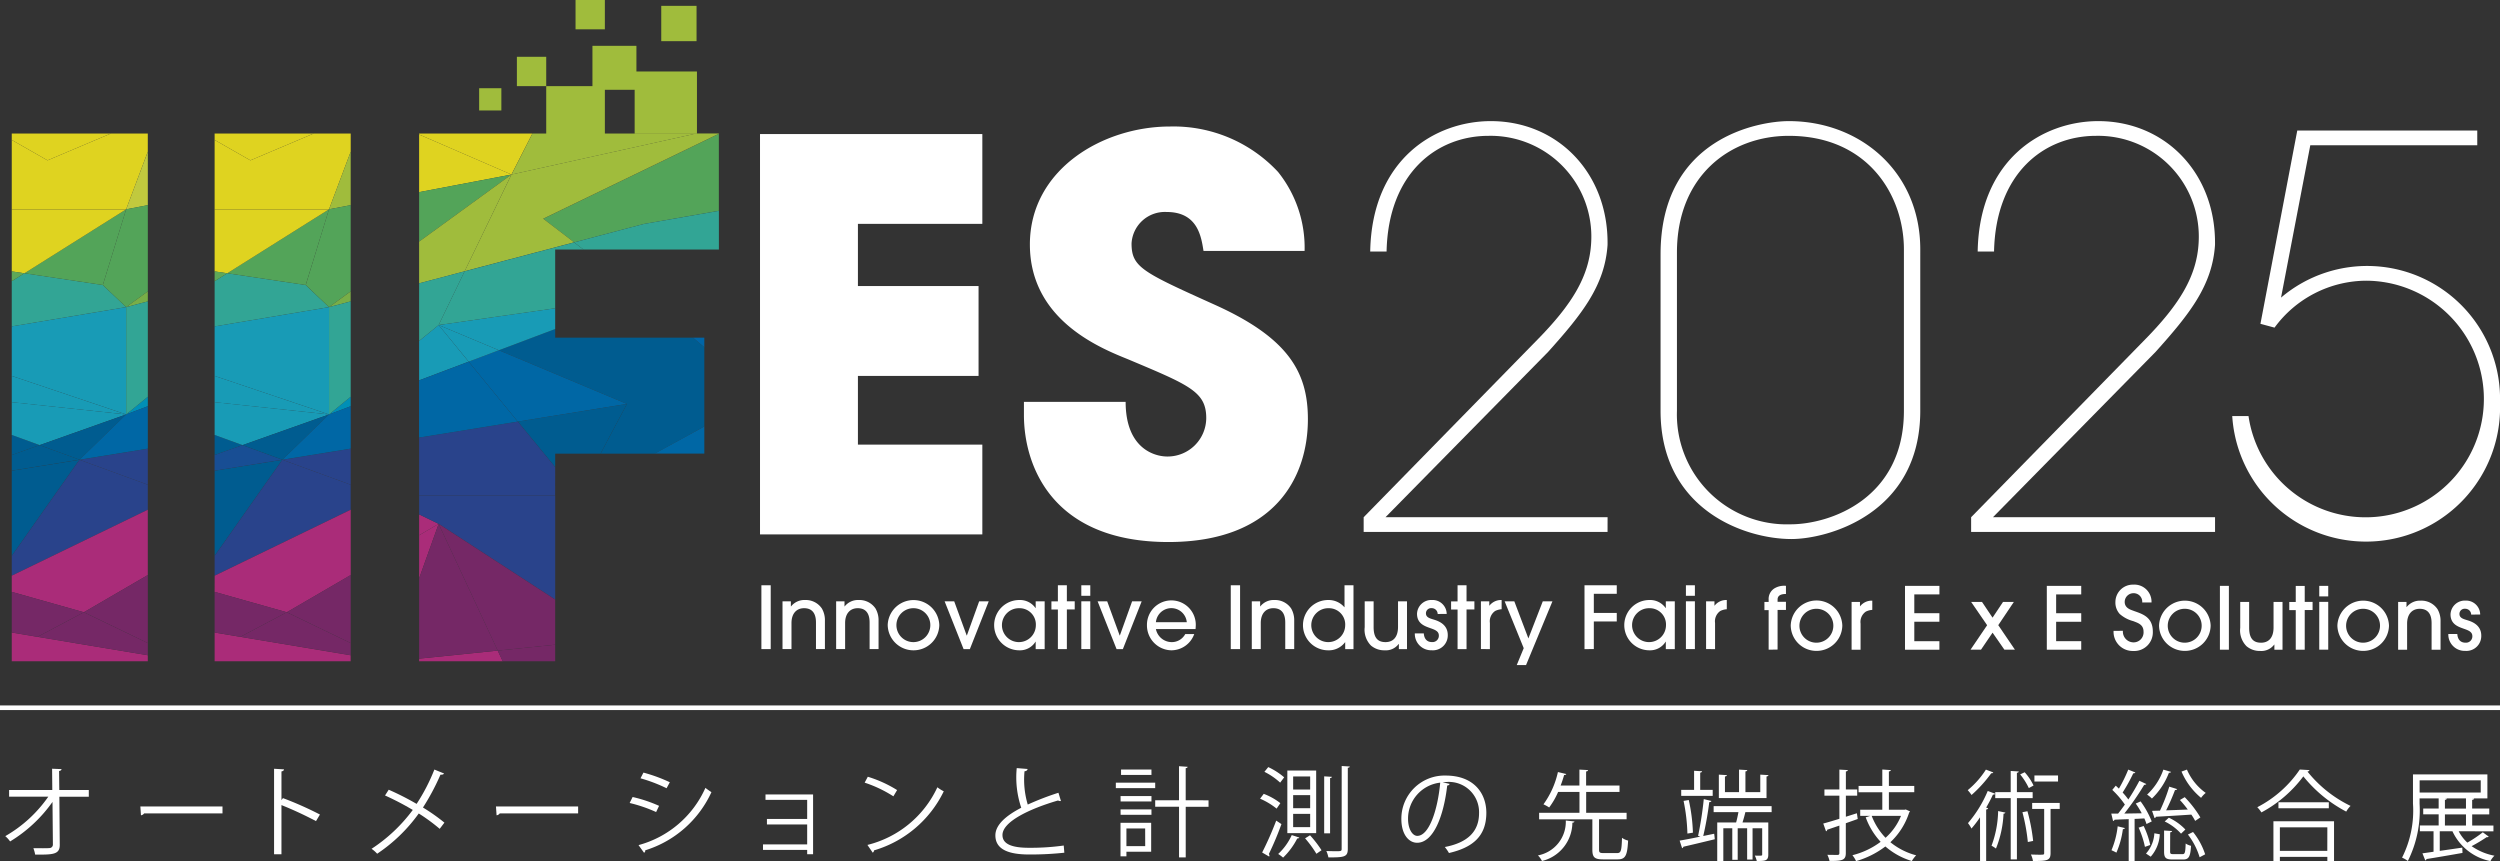 <svg id="グループ_2214" data-name="グループ 2214" xmlns="http://www.w3.org/2000/svg" xmlns:xlink="http://www.w3.org/1999/xlink" width="215" height="74.055" viewBox="0 0 215 74.055">
  <rect x="0" y="0" width="215" height="74.055" fill="#333333" stroke="none"/>
  <defs>
    <clipPath id="clip-path">
      <rect id="長方形_2485" data-name="長方形 2485" width="215" height="74.055" fill="none"/>
    </clipPath>
  </defs>
  <g id="グループ_2214-2" data-name="グループ 2214" transform="translate(0 0)" clip-path="url(#clip-path)">
    <path id="パス_2175" data-name="パス 2175" d="M210.9,11.1V12.37H196.54l-2.516,13.1a11.432,11.432,0,0,1,18.831,9.058,11.529,11.529,0,0,1-23.028,1.127h1.4a10.174,10.174,0,1,0,10.117-11.64,9.837,9.837,0,0,0-7.879,4.036l-1.212-.328L195.421,11.1Z" transform="translate(2.145 0.125)" fill="#fff"/>
    <path id="パス_2176" data-name="パス 2176" d="M136.939,45.632H115.965V44.365l14.922-15.249c3-3.05,4.5-5.489,4.645-8.4a8.666,8.666,0,0,0-8.821-9.15c-4.5,0-8.634,3.238-8.775,9.948h-1.408c.142-7.977,5.631-11.214,10.37-11.214,5.771,0,10.135,4.5,10.041,10.651-.235,3.472-2.158,5.912-5.114,9.2L117.842,44.365h19.1Z" transform="translate(1.31 0.116)" fill="#fff"/>
    <path id="パス_2177" data-name="パス 2177" d="M141.214,21.749c0-10.041,8.493-11.449,11.027-11.449,6.147,0,11.307,4.364,11.307,11.026V35.215c0,8.915-8.024,11.026-11.074,11.026-4.035,0-11.261-2.533-11.261-11.026Zm1.408,13.466a9.454,9.454,0,0,0,9.76,9.76c3.425,0,9.759-2.206,9.759-9.76V21.326c0-4.6-3.049-9.759-9.9-9.759-5.021,0-9.619,3.425-9.619,10.041Z" transform="translate(1.595 0.116)" fill="#fff"/>
    <path id="パス_2178" data-name="パス 2178" d="M188.6,45.632H167.623V44.365l14.922-15.249c3-3.05,4.5-5.489,4.645-8.4a8.666,8.666,0,0,0-8.821-9.15c-4.5,0-8.634,3.238-8.775,9.948h-1.408c.142-7.977,5.631-11.214,10.37-11.214,5.771,0,10.135,4.5,10.041,10.651-.235,3.472-2.158,5.912-5.114,9.2L169.5,44.365h19.1Z" transform="translate(1.894 0.116)" fill="#fff"/>
    <path id="パス_2179" data-name="パス 2179" d="M64.631,11.4h19.12v7.723h-10.7v5.348H83.426V32.2H73.051v5.908h10.7V45.83H64.631Z" transform="translate(0.73 0.129)" fill="#fff"/>
    <path id="パス_2180" data-name="パス 2180" d="M102.518,21.459c-.188-1.161-.467-3.348-3.163-3.348a2.868,2.868,0,0,0-3.026,2.7c0,2.049.93,2.467,7.117,5.259,6.42,2.883,8.049,5.862,8.049,9.861,0,5.025-2.884,10.562-12,10.562-9.954,0-12.421-6.514-12.421-10.932V34.439h8.747c0,4,2.465,4.7,3.582,4.7a3.323,3.323,0,0,0,3.35-3.3c0-2.277-1.444-2.838-6.745-5.07-2.421-.977-8.422-3.4-8.422-9.863S93.864,10.759,99.63,10.759a12.276,12.276,0,0,1,9.3,3.909,10.409,10.409,0,0,1,2.281,6.791Z" transform="translate(0.984 0.121)" fill="#fff"/>
    <rect id="長方形_2475" data-name="長方形 2475" width="5.043" height="5.044" transform="translate(46.975 7.407)" fill="#a0bc3c"/>
    <rect id="長方形_2476" data-name="長方形 2476" width="2.522" height="2.522" transform="translate(44.453 4.885)" fill="#a0bc3c"/>
    <rect id="長方形_2477" data-name="長方形 2477" width="1.91" height="1.913" transform="translate(41.207 7.587)" fill="#a0bc3c"/>
    <rect id="長方形_2478" data-name="長方形 2478" width="2.521" height="2.522" transform="translate(49.497 0)" fill="#a0bc3c"/>
    <rect id="長方形_2479" data-name="長方形 2479" width="5.358" height="5.358" transform="translate(54.58 6.148)" fill="#a0bc3c"/>
    <rect id="長方形_2480" data-name="長方形 2480" width="3.782" height="3.781" transform="translate(50.95 3.941)" fill="#a0bc3c"/>
    <rect id="長方形_2481" data-name="長方形 2481" width="3.036" height="3.038" transform="translate(56.867 0.503)" fill="#a0bc3c"/>
    <path id="パス_2181" data-name="パス 2181" d="M53.435,34.422,51.168,38.7h4.655l4.27-2.339V29.554l-.973-.832H47.268v-.746l-4.844,1.831Z" transform="translate(0.479 0.316)" fill="#005c90"/>
    <path id="パス_2182" data-name="パス 2182" d="M18.251,36.989v1.725l2.4-.849Z" transform="translate(0.206 0.418)" fill="#005c90"/>
    <path id="パス_2183" data-name="パス 2183" d="M18.251,31.969v2.26l9.839,1.053Z" transform="translate(0.206 0.361)" fill="#189bb6"/>
    <path id="パス_2184" data-name="パス 2184" d="M44.034,35.869l3.215,3.921V38.627h3.9l2.267-4.277Z" transform="translate(0.498 0.388)" fill="#005c90"/>
    <path id="パス_2185" data-name="パス 2185" d="M28.09,35.256,18.251,34.2V37.02l2.4.876Z" transform="translate(0.206 0.386)" fill="#189bb6"/>
    <path id="パス_2186" data-name="パス 2186" d="M18.251,40.039v7.329L24.077,39.1Z" transform="translate(0.206 0.441)" fill="#005c90"/>
    <path id="パス_2187" data-name="パス 2187" d="M47.344,39.773l-3.215-3.921-8.489,1.375v4.978h11.7Z" transform="translate(0.403 0.405)" fill="#29438b"/>
    <path id="パス_2188" data-name="パス 2188" d="M29.889,41.256v-3.1l-5.878.953Z" transform="translate(0.271 0.431)" fill="#29438b"/>
    <path id="パス_2189" data-name="パス 2189" d="M18.251,47.368v1.7l11.7-5.674V41.246L24.077,39.1Z" transform="translate(0.206 0.441)" fill="#29438b"/>
    <path id="パス_2190" data-name="パス 2190" d="M48.852,20.716l5.98-1.581L61.3,18V11.378L46.2,18.683Z" transform="translate(0.522 0.128)" fill="#53a459"/>
    <path id="パス_2191" data-name="パス 2191" d="M39.511,23.2l9.417-2.488-2.657-2.033,15.106-7.307v-.023H59.441l-15.9,3.529Z" transform="translate(0.446 0.128)" fill="#a0bc3c"/>
    <path id="パス_2192" data-name="パス 2192" d="M45.383,11.354H35.641v.086l7.939,3.442Z" transform="translate(0.403 0.128)" fill="#dfd320"/>
    <path id="パス_2193" data-name="パス 2193" d="M59.4,11.354h-14.1l-1.8,3.528Z" transform="translate(0.491 0.128)" fill="#a0bc3c"/>
    <path id="パス_2194" data-name="パス 2194" d="M18.251,11.907V17.87H28.09l1.865-4.955v-1.56H26.772l-5.446,2.308Z" transform="translate(0.206 0.128)" fill="#dfd320"/>
    <path id="パス_2195" data-name="パス 2195" d="M59.906,28.714h-.973l.973.832Z" transform="translate(0.666 0.324)" fill="#0065a7"/>
    <path id="パス_2196" data-name="パス 2196" d="M59.943,38.6V36.266L55.673,38.6Z" transform="translate(0.629 0.41)" fill="#0067a5"/>
    <path id="パス_2197" data-name="パス 2197" d="M35.641,11.439v4.954l7.94-1.512Z" transform="translate(0.403 0.129)" fill="#dfd320"/>
    <path id="パス_2198" data-name="パス 2198" d="M29.844,17.5V12.9L27.98,17.852Z" transform="translate(0.316 0.145)" fill="#a0bc3c"/>
    <path id="パス_2199" data-name="パス 2199" d="M28.09,26.117l-9.839,1.658v4.261l9.839,3.313Z" transform="translate(0.206 0.295)" fill="#189bb6"/>
    <path id="パス_2200" data-name="パス 2200" d="M26.083,24.25l-6.745-1.012-1.087.684v3.885l9.839-1.658Z" transform="translate(0.206 0.262)" fill="#32a595"/>
    <path id="パス_2201" data-name="パス 2201" d="M20.647,37.854l-2.4.849v1.349l5.826-.944Z" transform="translate(0.206 0.427)" fill="#184e94"/>
    <path id="パス_2202" data-name="パス 2202" d="M48.823,20.642l.8.613H61.273V17.928L54.8,19.061Z" transform="translate(0.552 0.202)" fill="#32a595"/>
    <path id="パス_2203" data-name="パス 2203" d="M24.05,39.139l4.013-3.895-7.443,2.639Z" transform="translate(0.233 0.398)" fill="#005c90"/>
    <path id="パス_2204" data-name="パス 2204" d="M37.32,27.639l-1.679,1.37V32.4L39.9,30.791Z" transform="translate(0.403 0.312)" fill="#189bb6"/>
    <path id="パス_2205" data-name="パス 2205" d="M29.844,34.556v-.817L27.98,35.261Z" transform="translate(0.316 0.381)" fill="#008fb6"/>
    <path id="パス_2206" data-name="パス 2206" d="M35.641,43.745v1.792l1.679-.978Z" transform="translate(0.403 0.494)" fill="#aa2c79"/>
    <path id="パス_2207" data-name="パス 2207" d="M18.251,50.414l6.205,1.751,5.5-3.2V43.345l-11.7,5.674Z" transform="translate(0.206 0.49)" fill="#aa2c79"/>
    <path id="パス_2208" data-name="パス 2208" d="M26.071,24.311,28.077,17.8l-8.752,5.5Z" transform="translate(0.218 0.201)" fill="#53a459"/>
    <path id="パス_2209" data-name="パス 2209" d="M26,24.315,28,26.215l1.865-1.354V17.445L28,17.8Z" transform="translate(0.294 0.197)" fill="#53a459"/>
    <path id="パス_2210" data-name="パス 2210" d="M35.641,16.355v4.259l7.94-5.77Z" transform="translate(0.403 0.167)" fill="#53a459"/>
    <path id="パス_2211" data-name="パス 2211" d="M28.09,17.8H18.251v5.339l1.086.164Z" transform="translate(0.206 0.201)" fill="#dfd320"/>
    <path id="パス_2212" data-name="パス 2212" d="M18.251,23.076v.846l1.087-.683Z" transform="translate(0.206 0.261)" fill="#5ea858"/>
    <path id="パス_2213" data-name="パス 2213" d="M43.58,14.843l-7.94,5.77V24.2l3.914-1.034Z" transform="translate(0.403 0.167)" fill="#a0bc3c"/>
    <path id="パス_2214" data-name="パス 2214" d="M29.844,25.64v-.862L27.98,26.131Z" transform="translate(0.316 0.28)" fill="#78ae47"/>
    <path id="パス_2215" data-name="パス 2215" d="M42.453,29.786l-2.6.98,4.224,5.155,9.383-1.52Z" transform="translate(0.45 0.336)" fill="#0067a5"/>
    <path id="パス_2216" data-name="パス 2216" d="M37.3,27.639l2.585,3.151,2.6-.98Z" transform="translate(0.421 0.312)" fill="#189bb6"/>
    <path id="パス_2217" data-name="パス 2217" d="M24.011,39.147l5.878-.953V34.548l-1.865.7Z" transform="translate(0.271 0.39)" fill="#0067a5"/>
    <path id="パス_2218" data-name="パス 2218" d="M39.9,30.755l-4.264,1.612v4.918l8.488-1.375Z" transform="translate(0.403 0.347)" fill="#0067a5"/>
    <path id="パス_2219" data-name="パス 2219" d="M27.98,35.353l1.864-1.522v-8.2l-1.864.491Z" transform="translate(0.316 0.289)" fill="#32a595"/>
    <path id="パス_2220" data-name="パス 2220" d="M39.555,23.072l-3.914,1.034v4.955l1.679-1.369Z" transform="translate(0.403 0.26)" fill="#32a595"/>
    <path id="パス_2221" data-name="パス 2221" d="M42.482,29.827,47.325,28V26.213L37.3,27.656Z" transform="translate(0.421 0.296)" fill="#189bb6"/>
    <path id="パス_2222" data-name="パス 2222" d="M39.536,23.1,37.3,27.719l10.025-1.442V21.225h2.43l-.8-.613Z" transform="translate(0.421 0.233)" fill="#32a595"/>
    <path id="パス_2223" data-name="パス 2223" d="M18.251,11.907l3.075,1.755,5.446-2.308H18.251Z" transform="translate(0.206 0.128)" fill="#dfd320"/>
    <path id="パス_2224" data-name="パス 2224" d="M18.251,53.79v2.472h11.7v-.517L20.467,54.16Z" transform="translate(0.206 0.608)" fill="#aa2c79"/>
    <path id="パス_2225" data-name="パス 2225" d="M42.4,55.326l-6.76.693v.226h7.188Z" transform="translate(0.403 0.625)" fill="#aa2c79"/>
    <path id="パス_2226" data-name="パス 2226" d="M42.753,56.251h4.515V54.826l-4.944.507Z" transform="translate(0.478 0.619)" fill="#752866"/>
    <path id="パス_2227" data-name="パス 2227" d="M29.885,54.753V48.9l-5.5,3.2Z" transform="translate(0.276 0.552)" fill="#752866"/>
    <path id="パス_2228" data-name="パス 2228" d="M35.641,45.527v3.71l1.679-4.688Z" transform="translate(0.403 0.503)" fill="#aa2c79"/>
    <path id="パス_2229" data-name="パス 2229" d="M20.442,54.18l9.487,1.584V54.718l-5.5-2.652Z" transform="translate(0.231 0.588)" fill="#752866"/>
    <path id="パス_2230" data-name="パス 2230" d="M24.456,52.086l-6.205-1.751v3.494l2.217.37Z" transform="translate(0.206 0.568)" fill="#752866"/>
    <path id="パス_2231" data-name="パス 2231" d="M1,36.989v1.725l2.395-.849Z" transform="translate(0.011 0.418)" fill="#005c90"/>
    <path id="パス_2232" data-name="パス 2232" d="M1,31.969v2.26l9.839,1.053Z" transform="translate(0.011 0.361)" fill="#189bb6"/>
    <path id="パス_2233" data-name="パス 2233" d="M10.838,35.256,1,34.2V37.02l2.395.876Z" transform="translate(0.011 0.386)" fill="#189bb6"/>
    <path id="パス_2234" data-name="パス 2234" d="M1,40.039v7.329L6.825,39.1Z" transform="translate(0.011 0.441)" fill="#005c90"/>
    <path id="パス_2235" data-name="パス 2235" d="M12.637,41.256v-3.1l-5.878.953Z" transform="translate(0.076 0.431)" fill="#29438b"/>
    <path id="パス_2236" data-name="パス 2236" d="M1,47.368v1.7l11.7-5.674V41.246L6.825,39.1Z" transform="translate(0.011 0.441)" fill="#29438b"/>
    <path id="パス_2237" data-name="パス 2237" d="M1,11.907V17.87h9.839L12.7,12.915v-1.56H9.519L4.074,13.662Z" transform="translate(0.011 0.128)" fill="#dfd320"/>
    <path id="パス_2238" data-name="パス 2238" d="M12.592,17.5V12.9l-1.864,4.955Z" transform="translate(0.121 0.145)" fill="#c1c93e"/>
    <path id="パス_2239" data-name="パス 2239" d="M10.838,26.117,1,27.774v4.261l9.839,3.313Z" transform="translate(0.011 0.295)" fill="#189bb6"/>
    <path id="パス_2240" data-name="パス 2240" d="M8.831,24.25,2.087,23.238,1,23.921v3.885l9.839-1.658Z" transform="translate(0.011 0.262)" fill="#32a595"/>
    <path id="パス_2241" data-name="パス 2241" d="M3.393,37.854,1,38.7v1.349l5.826-.944Z" transform="translate(0.011 0.427)" fill="#005c90"/>
    <path id="パス_2242" data-name="パス 2242" d="M6.8,39.139l4.013-3.895L3.366,37.884Z" transform="translate(0.038 0.398)" fill="#005c90"/>
    <path id="パス_2243" data-name="パス 2243" d="M12.592,34.556v-.817l-1.864,1.522Z" transform="translate(0.121 0.381)" fill="#008fb6"/>
    <path id="パス_2244" data-name="パス 2244" d="M1,50.414l6.2,1.751,5.5-3.2V43.345L1,49.02Z" transform="translate(0.011 0.49)" fill="#aa2c79"/>
    <path id="パス_2245" data-name="パス 2245" d="M8.819,24.311,10.825,17.8,2.075,23.3Z" transform="translate(0.023 0.201)" fill="#53a459"/>
    <path id="パス_2246" data-name="パス 2246" d="M8.744,24.315l2.006,1.9,1.865-1.354V17.445L10.75,17.8Z" transform="translate(0.099 0.197)" fill="#53a459"/>
    <path id="パス_2247" data-name="パス 2247" d="M10.838,17.8H1v5.339l1.088.164Z" transform="translate(0.011 0.201)" fill="#dfd320"/>
    <path id="パス_2248" data-name="パス 2248" d="M1,23.076v.846l1.088-.683Z" transform="translate(0.011 0.261)" fill="#5ea858"/>
    <path id="パス_2249" data-name="パス 2249" d="M12.592,25.64v-.862l-1.864,1.353Z" transform="translate(0.121 0.28)" fill="#78ae47"/>
    <path id="パス_2250" data-name="パス 2250" d="M6.759,39.147l5.878-.953V34.548l-1.865.7Z" transform="translate(0.076 0.39)" fill="#0067a5"/>
    <path id="パス_2251" data-name="パス 2251" d="M10.728,35.353l1.864-1.522v-8.2l-1.864.491Z" transform="translate(0.121 0.289)" fill="#32a595"/>
    <path id="パス_2252" data-name="パス 2252" d="M1,11.907l3.075,1.755,5.445-2.308H1Z" transform="translate(0.011 0.128)" fill="#dfd320"/>
    <path id="パス_2253" data-name="パス 2253" d="M1,53.79v2.472H12.7v-.517L3.215,54.16Z" transform="translate(0.011 0.608)" fill="#aa2c79"/>
    <path id="パス_2254" data-name="パス 2254" d="M12.633,54.753V48.9l-5.5,3.2Z" transform="translate(0.081 0.552)" fill="#752866"/>
    <path id="パス_2255" data-name="パス 2255" d="M3.19,54.18l9.487,1.584V54.718l-5.5-2.652Z" transform="translate(0.036 0.588)" fill="#752866"/>
    <path id="パス_2256" data-name="パス 2256" d="M7.2,52.086,1,50.335v3.494l2.217.37Z" transform="translate(0.011 0.568)" fill="#752866"/>
    <path id="パス_2257" data-name="パス 2257" d="M47.344,51.088V42.134h-11.7v1.629l1.679.814Z" transform="translate(0.403 0.476)" fill="#29438b"/>
    <path id="パス_2258" data-name="パス 2258" d="M42.381,55.448l4.944-.507v-3.88L37.3,44.549Z" transform="translate(0.421 0.503)" fill="#752866"/>
    <path id="パス_2259" data-name="パス 2259" d="M37.32,44.55l-1.679,4.688v6.9l6.76-.693Z" transform="translate(0.403 0.503)" fill="#752866"/>
    <rect id="長方形_2482" data-name="長方形 2482" width="0.801" height="5.49" transform="translate(65.48 50.333)" fill="#fff"/>
    <path id="パス_2260" data-name="パス 2260" d="M69.422,55.246V53.013c0-.32,0-1.284-1.024-1.284-.645,0-1.082.453-1.082,1.277v2.24h-.772v-4.11h.719v.438h.015a1.46,1.46,0,0,1,1.2-.549,1.669,1.669,0,0,1,1.453.734,2,2,0,0,1,.26,1.054v2.433Z" transform="translate(0.752 0.576)" fill="#fff"/>
    <path id="パス_2261" data-name="パス 2261" d="M73.983,55.246V53.013c0-.32,0-1.284-1.023-1.284-.646,0-1.083.453-1.083,1.277v2.24h-.772v-4.11h.719v.438h.015a1.459,1.459,0,0,1,1.2-.549,1.672,1.672,0,0,1,1.455.734,2.008,2.008,0,0,1,.259,1.054v2.433Z" transform="translate(0.803 0.576)" fill="#fff"/>
    <path id="パス_2262" data-name="パス 2262" d="M77.709,55.351a2.211,2.211,0,0,1-2.219-2.189,2.22,2.22,0,0,1,4.437.014,2.212,2.212,0,0,1-2.218,2.175m0-3.621a1.458,1.458,0,1,0,1.446,1.446,1.448,1.448,0,0,0-1.446-1.446" transform="translate(0.853 0.576)" fill="#fff"/>
    <path id="パス_2263" data-name="パス 2263" d="M82.5,55.245H81.96l-1.631-4.11h.824l1.075,2.938h.015L83.3,51.135h.823Z" transform="translate(0.908 0.578)" fill="#fff"/>
    <path id="パス_2264" data-name="パス 2264" d="M88.113,55.247v-.638H88.1a1.573,1.573,0,0,1-1.395.742,2.163,2.163,0,1,1,0-4.326,1.63,1.63,0,0,1,1.395.691h.014v-.579h.772v4.111ZM86.7,51.73A1.458,1.458,0,1,0,88.128,53.2,1.4,1.4,0,0,0,86.7,51.73" transform="translate(0.955 0.576)" fill="#fff"/>
    <path id="パス_2265" data-name="パス 2265" d="M90.74,55.261h-.772V51.856h-.556v-.7h.556V49.77h.772v1.38h.676v.7H90.74Z" transform="translate(1.01 0.562)" fill="#fff"/>
    <path id="パス_2266" data-name="パス 2266" d="M92.726,50.676h-.772v-.905h.772Zm0,4.584h-.772V51.15h.772Z" transform="translate(1.039 0.562)" fill="#fff"/>
    <path id="パス_2267" data-name="パス 2267" d="M95.512,55.245H94.97l-1.631-4.11h.824l1.075,2.938h.015l1.054-2.938h.823Z" transform="translate(1.055 0.578)" fill="#fff"/>
    <path id="パス_2268" data-name="パス 2268" d="M98.306,53.526a1.394,1.394,0,0,0,1.351,1.12,1.313,1.313,0,0,0,1.171-.69h.773a2.1,2.1,0,0,1-1.974,1.395,2.144,2.144,0,0,1-2.091-2.166,2.1,2.1,0,1,1,4.2-.053c0,.133-.015.343-.022.394Zm2.656-.594a1.334,1.334,0,0,0-2.656,0Z" transform="translate(1.102 0.576)" fill="#fff"/>
    <rect id="長方形_2483" data-name="長方形 2483" width="0.801" height="5.49" transform="translate(105.846 50.333)" fill="#fff"/>
    <path id="パス_2269" data-name="パス 2269" d="M109.329,55.246V53.013c0-.32,0-1.284-1.023-1.284-.646,0-1.083.453-1.083,1.277v2.24h-.772v-4.11h.719v.438h.015a1.459,1.459,0,0,1,1.2-.549,1.672,1.672,0,0,1,1.455.734,2.008,2.008,0,0,1,.259,1.054v2.433Z" transform="translate(1.203 0.576)" fill="#fff"/>
    <path id="パス_2270" data-name="パス 2270" d="M114.435,55.261v-.587h-.015a1.736,1.736,0,0,1-1.453.691,2.163,2.163,0,0,1,0-4.326,1.778,1.778,0,0,1,1.395.617h.014V49.771h.772v5.49Zm-1.424-3.517a1.458,1.458,0,1,0,1.424,1.468,1.4,1.4,0,0,0-1.424-1.468" transform="translate(1.252 0.562)" fill="#fff"/>
    <path id="パス_2271" data-name="パス 2271" d="M116.82,51.135v2.226c0,1.016.452,1.283,1.023,1.283.638,0,1.076-.409,1.076-1.306v-2.2h.772v4.11h-.7V54.8h-.015a1.377,1.377,0,0,1-1.21.549,1.757,1.757,0,0,1-1.171-.408,1.926,1.926,0,0,1-.542-1.581V51.135Z" transform="translate(1.311 0.578)" fill="#fff"/>
    <path id="パス_2272" data-name="パス 2272" d="M122.281,52.226a.507.507,0,0,0-.528-.5.442.442,0,0,0-.481.439c0,.341.3.43.638.533.319.1,1.239.357,1.239,1.337a1.28,1.28,0,0,1-1.38,1.313,1.408,1.408,0,0,1-1.453-1.454h.772c.029.46.267.748.7.748a.545.545,0,0,0,.594-.563c0-.363-.319-.489-.72-.63-.445-.164-1.157-.363-1.157-1.239a1.231,1.231,0,0,1,1.291-1.187,1.214,1.214,0,0,1,1.261,1.2Z" transform="translate(1.359 0.576)" fill="#fff"/>
    <path id="パス_2273" data-name="パス 2273" d="M124.729,55.261h-.772V51.856H123.4v-.7h.556V49.77h.772v1.38h.676v.7h-.676Z" transform="translate(1.394 0.562)" fill="#fff"/>
    <path id="パス_2274" data-name="パス 2274" d="M125.936,55.246v-4.11h.72v.371h.014a1.269,1.269,0,0,1,1.047-.482v.794a1.456,1.456,0,0,0-.557.149A1.078,1.078,0,0,0,126.708,53v2.247Z" transform="translate(1.423 0.576)" fill="#fff"/>
    <path id="パス_2275" data-name="パス 2275" d="M129.794,56.618h-.8l.6-1.454-1.64-4.029h.831l1.21,3.191,1.238-3.191h.831Z" transform="translate(1.446 0.578)" fill="#fff"/>
    <path id="パス_2276" data-name="パス 2276" d="M134.745,55.261V49.77h2.775v.735h-1.973v1.647h1.973v.734h-1.973v2.374Z" transform="translate(1.522 0.562)" fill="#fff"/>
    <path id="パス_2277" data-name="パス 2277" d="M141.7,55.247v-.638h-.014a1.574,1.574,0,0,1-1.395.742,2.163,2.163,0,1,1,0-4.326,1.631,1.631,0,0,1,1.395.691h.014v-.579h.772v4.111Zm-1.409-3.517a1.458,1.458,0,1,0,1.424,1.468,1.4,1.4,0,0,0-1.424-1.468" transform="translate(1.56 0.576)" fill="#fff"/>
    <path id="パス_2278" data-name="パス 2278" d="M144.141,50.676h-.772v-.905h.772Zm0,4.584h-.772V51.15h.772Z" transform="translate(1.62 0.562)" fill="#fff"/>
    <path id="パス_2279" data-name="パス 2279" d="M145.084,55.246v-4.11h.72v.371h.014a1.269,1.269,0,0,1,1.047-.482v.794a1.456,1.456,0,0,0-.557.149A1.078,1.078,0,0,0,145.856,53v2.247Z" transform="translate(1.639 0.576)" fill="#fff"/>
    <path id="パス_2280" data-name="パス 2280" d="M150.408,55.311V51.906h-.363v-.7h.363V51a1.071,1.071,0,0,1,.489-.957,1.618,1.618,0,0,1,1-.224v.7c-.513,0-.72.186-.72.475v.2h.72v.7h-.72v3.405Z" transform="translate(1.695 0.563)" fill="#fff"/>
    <path id="パス_2281" data-name="パス 2281" d="M154.5,55.4a2.21,2.21,0,0,1-2.218-2.189,2.219,2.219,0,0,1,4.436.014A2.212,2.212,0,0,1,154.5,55.4m0-3.621a1.458,1.458,0,1,0,1.446,1.446,1.449,1.449,0,0,0-1.446-1.446" transform="translate(1.721 0.577)" fill="#fff"/>
    <path id="パス_2282" data-name="パス 2282" d="M157.458,55.3v-4.11h.72v.371h.014a1.269,1.269,0,0,1,1.046-.482v.794a1.452,1.452,0,0,0-.555.149,1.076,1.076,0,0,0-.453,1.032V55.3Z" transform="translate(1.779 0.577)" fill="#fff"/>
    <path id="パス_2283" data-name="パス 2283" d="M162,55.312v-5.49h2.96v.735H162.8v1.617h2.158v.735H162.8v1.669h2.158v.734Z" transform="translate(1.83 0.563)" fill="#fff"/>
    <path id="パス_2284" data-name="パス 2284" d="M171.3,51.186l-1.342,2,1.431,2.107h-.905l-1.016-1.461-.994,1.461h-.9L169,53.19l-1.373-2h.934l.905,1.35.9-1.35Z" transform="translate(1.893 0.578)" fill="#fff"/>
    <path id="パス_2285" data-name="パス 2285" d="M174.059,55.312v-5.49h2.96v.735h-2.158v1.617h2.158v.735h-2.158v1.669h2.158v.734Z" transform="translate(1.967 0.563)" fill="#fff"/>
    <path id="パス_2286" data-name="パス 2286" d="M180.539,53.688a.925.925,0,0,0,.891.994.857.857,0,0,0,.883-.927c0-.616-.506-.749-.883-.9a2.84,2.84,0,0,1-1.165-.615,1.455,1.455,0,0,1-.371-1.032,1.5,1.5,0,0,1,1.536-1.491A1.476,1.476,0,0,1,183,51.248h-.8a.736.736,0,0,0-.772-.794.755.755,0,0,0-.735.748c0,.528.5.668.735.757.69.26,1.684.475,1.684,1.8a1.6,1.6,0,0,1-1.684,1.663,1.647,1.647,0,0,1-1.692-1.729Z" transform="translate(2.031 0.562)" fill="#fff"/>
    <path id="パス_2287" data-name="パス 2287" d="M185.823,55.4a2.211,2.211,0,0,1-2.219-2.189,2.22,2.22,0,0,1,4.437.014,2.212,2.212,0,0,1-2.218,2.175m0-3.621a1.458,1.458,0,1,0,1.446,1.446,1.448,1.448,0,0,0-1.446-1.446" transform="translate(2.074 0.577)" fill="#fff"/>
    <rect id="長方形_2484" data-name="長方形 2484" width="0.772" height="5.49" transform="translate(190.912 50.384)" fill="#fff"/>
    <path id="パス_2288" data-name="パス 2288" d="M191.274,51.186v2.226c0,1.016.452,1.283,1.023,1.283.638,0,1.076-.409,1.076-1.306v-2.2h.772V55.3h-.7v-.445h-.015a1.377,1.377,0,0,1-1.21.549,1.758,1.758,0,0,1-1.171-.408,1.926,1.926,0,0,1-.542-1.581V51.186Z" transform="translate(2.152 0.578)" fill="#fff"/>
    <path id="パス_2289" data-name="パス 2289" d="M196.006,55.312h-.772V51.907h-.556v-.7h.556v-1.38h.772V51.2h.676v.7h-.676Z" transform="translate(2.2 0.563)" fill="#fff"/>
    <path id="パス_2290" data-name="パス 2290" d="M198,50.727h-.772v-.905H198Zm0,4.584h-.772V51.2H198Z" transform="translate(2.228 0.563)" fill="#fff"/>
    <path id="パス_2291" data-name="パス 2291" d="M200.989,55.4a2.211,2.211,0,0,1-2.219-2.189,2.22,2.22,0,0,1,4.437.014,2.212,2.212,0,0,1-2.218,2.175m0-3.621a1.458,1.458,0,1,0,1.446,1.446,1.448,1.448,0,0,0-1.446-1.446" transform="translate(2.246 0.577)" fill="#fff"/>
    <path id="パス_2292" data-name="パス 2292" d="M206.813,55.3V53.064c0-.32,0-1.284-1.023-1.284-.646,0-1.083.453-1.083,1.277V55.3h-.772v-4.11h.719v.438h.015a1.459,1.459,0,0,1,1.2-.549,1.672,1.672,0,0,1,1.455.734,2.008,2.008,0,0,1,.259,1.054V55.3Z" transform="translate(2.304 0.577)" fill="#fff"/>
    <path id="パス_2293" data-name="パス 2293" d="M210.169,52.277a.507.507,0,0,0-.528-.5.442.442,0,0,0-.481.439c0,.341.3.43.638.533.319.1,1.239.357,1.239,1.337a1.28,1.28,0,0,1-1.38,1.313,1.408,1.408,0,0,1-1.453-1.454h.772c.029.46.266.748.7.748a.545.545,0,0,0,.594-.563c0-.363-.319-.489-.72-.63-.445-.164-1.157-.363-1.157-1.239a1.231,1.231,0,0,1,1.291-1.187,1.214,1.214,0,0,1,1.261,1.2Z" transform="translate(2.352 0.577)" fill="#fff"/>
    <path id="パス_2294" data-name="パス 2294" d="M7.632,67.779H5.1l.034,4.113c.016.855-.559.88-2.116.863a2.9,2.9,0,0,0-.153-.55c.558.008,1.227.008,1.379-.008a.3.3,0,0,0,.3-.314l-.034-3.656a12.187,12.187,0,0,1-3.647,3.4,2.374,2.374,0,0,0-.415-.457,11.375,11.375,0,0,0,3.7-3.393H.778V67.2H4.493l-.017-1.827.812.033c-.008.093-.093.145-.211.161L5.094,67.2H7.632Z" transform="translate(0.005 0.738)" fill="#fff"/>
    <path id="パス_2295" data-name="パス 2295" d="M11.936,68.58H19v.6H12.258a.389.389,0,0,1-.271.161Z" transform="translate(0.135 0.775)" fill="#fff"/>
    <path id="パス_2296" data-name="パス 2296" d="M26.912,69.878a30.727,30.727,0,0,0-2.97-1.379V72.73h-.635V65.376l.855.051c-.008.093-.076.153-.219.178v2.471l.127-.177a29.561,29.561,0,0,1,3.182,1.413Z" transform="translate(0.263 0.738)" fill="#fff"/>
    <path id="パス_2297" data-name="パス 2297" d="M33.072,67.177a23.307,23.307,0,0,1,2.4,1.219A16.367,16.367,0,0,0,37,65.442l.829.339c-.034.077-.153.118-.305.1a19.71,19.71,0,0,1-1.506,2.827,16.129,16.129,0,0,1,1.845,1.3l-.406.533a15.711,15.711,0,0,0-1.8-1.321,13.853,13.853,0,0,1-3.579,3.462,2.588,2.588,0,0,0-.482-.423,13.768,13.768,0,0,0,3.546-3.343,23.84,23.84,0,0,0-2.387-1.244Z" transform="translate(0.357 0.739)" fill="#fff"/>
    <path id="パス_2298" data-name="パス 2298" d="M42.176,68.58h7.066v.6H42.5a.389.389,0,0,1-.271.161Z" transform="translate(0.477 0.775)" fill="#fff"/>
    <path id="パス_2299" data-name="パス 2299" d="M53.8,67.8a12.112,12.112,0,0,1,2.275.761l-.254.533a12.354,12.354,0,0,0-2.276-.779Zm.508,4.137a8.8,8.8,0,0,0,5.753-4.924c.127.109.389.287.517.372a9.286,9.286,0,0,1-5.695,5,.2.2,0,0,1-.1.211Zm.423-6.236A13.518,13.518,0,0,1,57,66.531l-.279.516a13.405,13.405,0,0,0-2.242-.855Z" transform="translate(0.605 0.742)" fill="#fff"/>
    <path id="パス_2300" data-name="パス 2300" d="M69.192,67.56V72.7h-.508v-.372h-3.8v-.473h3.8V70.141H65.223v-.474h3.461V68.025H65.1V67.56Z" transform="translate(0.733 0.763)" fill="#fff"/>
    <path id="パス_2301" data-name="パス 2301" d="M73.8,66.054A10.532,10.532,0,0,1,76.32,67.2L76,67.738a10.8,10.8,0,0,0-2.471-1.176Zm-.033,5.864a9.012,9.012,0,0,0,6.016-4.958,3.343,3.343,0,0,0,.55.347,9.692,9.692,0,0,1-5.991,5.077.278.278,0,0,1-.118.2Z" transform="translate(0.831 0.746)" fill="#fff"/>
    <path id="パス_2302" data-name="パス 2302" d="M90.284,68.144a.173.173,0,0,1-.068.008.338.338,0,0,1-.178-.05c-2.513.735-4.79,1.845-4.781,2.977,0,.813.9,1.092,2.268,1.092a20.323,20.323,0,0,0,3-.194l.051.618a27.4,27.4,0,0,1-3.029.153c-1.676,0-2.894-.389-2.9-1.634-.009-.905.9-1.7,2.225-2.386a8.175,8.175,0,0,1-.389-3.41l.931.076c-.008.109-.093.178-.262.2a7.517,7.517,0,0,0,.279,2.861,24.033,24.033,0,0,1,2.639-1.016Z" transform="translate(0.956 0.738)" fill="#fff"/>
    <path id="パス_2303" data-name="パス 2303" d="M98.275,67.045H94.89v-.474h3.385Zm-.347,2.978v2.488H95.8v.4h-.508V70.023Zm-2.632-2.3h2.658v.465H95.3Zm0,1.15h2.658v.465H95.3Zm2.658-2.962H95.338v-.465h2.615Zm-.542,4.6H95.8v1.523h1.616Zm5.45-2.42v.559H100.9V73h-.575V68.645H98.275v-.559h2.048V65.158l.744.051c-.008.06-.051.1-.169.119v2.758Z" transform="translate(1.072 0.736)" fill="#fff"/>
    <path id="パス_2304" data-name="パス 2304" d="M108.578,68.806a6.183,6.183,0,0,0-1.422-.856l.314-.415a5.394,5.394,0,0,1,1.43.8Zm-1.244,3.773a28.583,28.583,0,0,0,1.21-2.742l.449.3a26.18,26.18,0,0,1-1.083,2.573.248.248,0,0,1,.051.136.156.156,0,0,1-.025.084Zm1.548-6.008a5.787,5.787,0,0,0-1.354-.93l.331-.407a6,6,0,0,1,1.37.88Zm1.65,4.722a.166.166,0,0,1-.178.076,6.179,6.179,0,0,1-1.219,1.65,3.294,3.294,0,0,0-.423-.313,5.043,5.043,0,0,0,1.167-1.624ZM109.5,65.53h2.48v5.382H109.5Zm.5,1.633h1.463V66.038H110Zm0,1.608h1.463V67.647H110Zm0,1.624h1.463V69.254H110ZM112,72.689a9.4,9.4,0,0,0-.973-1.328l.424-.263a9.642,9.642,0,0,1,.99,1.286Zm.669-6.659.668.041c-.009.052-.06.094-.161.11v4.747h-.508Zm1.506-.889.694.042c-.008.06-.051.1-.169.11v6.973c0,.7-.3.736-1.668.736a2.582,2.582,0,0,0-.177-.55c.3.008.593.016.8.016.448,0,.516,0,.516-.2Z" transform="translate(1.211 0.736)" fill="#fff"/>
    <path id="パス_2305" data-name="パス 2305" d="M123.325,66.672a.218.218,0,0,1-.211.136c-.3,2.631-1.184,4.925-2.589,4.925-.711,0-1.354-.711-1.354-2.049a3.713,3.713,0,0,1,3.808-3.731c2.445,0,3.5,1.548,3.5,3.2,0,2.015-1.167,2.987-3.215,3.462a3.4,3.4,0,0,0-.356-.517c1.947-.372,2.945-1.32,2.945-2.919a2.6,2.6,0,0,0-2.877-2.666,2.224,2.224,0,0,0-.254.017Zm-.812-.11a3.115,3.115,0,0,0-2.767,3.106c0,.906.389,1.472.795,1.472,1.024,0,1.761-2.259,1.972-4.578" transform="translate(1.346 0.745)" fill="#fff"/>
    <path id="パス_2306" data-name="パス 2306" d="M133.924,69.906c-.008.059-.068.1-.177.11a3.422,3.422,0,0,1-2.615,3.291,1.893,1.893,0,0,0-.347-.481,2.944,2.944,0,0,0,2.395-3Zm2.116,2.42c0,.254.06.3.4.3h1.151c.331,0,.389-.178.424-1.312a1.546,1.546,0,0,0,.524.237c-.068,1.294-.228,1.616-.9,1.616h-1.26c-.728,0-.914-.178-.914-.845v-2.6h-4.578v-.558h3.47V67.367h-1.837a6.4,6.4,0,0,1-.77,1.337,3.358,3.358,0,0,0-.491-.271,7.475,7.475,0,0,0,1.244-2.776l.72.17c-.025.059-.077.085-.187.085a9.488,9.488,0,0,1-.3.905h1.616V65.446l.744.042c-.008.068-.059.11-.169.118v1.211H137.8v.55h-2.868v1.794h3.478v.558H136.04Z" transform="translate(1.478 0.739)" fill="#fff"/>
    <path id="パス_2307" data-name="パス 2307" d="M145.568,68.146c-.025.06-.085.094-.186.1a28.028,28.028,0,0,1-.517,2.911l.94-.194c.034.253.042.364.051.473-1,.246-2.039.491-2.7.643a.156.156,0,0,1-.109.127l-.212-.651c.482-.085,1.108-.2,1.786-.348l-.2-.059a30.011,30.011,0,0,0,.49-3.165Zm.11-.957v.517H142.97v-.517h1.108V65.548l.686.042c-.008.06-.051.1-.161.119v1.48Zm-2.057.873a15.133,15.133,0,0,1,.356,2.809l-.474.076a15.691,15.691,0,0,0-.33-2.809Zm7.126,1.041h-2.259c-.06.262-.153.6-.246.888h2.217v2.767c0,.534-.27.55-.99.55a2.069,2.069,0,0,0-.169-.465c.634.017.634.008.634-.093V70.49h-.828v2.691h-.466V70.49h-.812v2.716h-.465V70.49h-.771v2.817h-.524V69.991h1.624c.076-.262.144-.592.2-.888h-2.133v-.517h4.985Zm-.271-3.182c-.008.059-.06.1-.169.118v1.853h-4.1V65.879l.695.042c-.009.059-.052.1-.17.118v1.345h1.211V65.447l.711.042c-.009.059-.052.1-.161.118v1.777h1.277V65.879Z" transform="translate(1.614 0.739)" fill="#fff"/>
    <path id="パス_2308" data-name="パス 2308" d="M158.012,69.695l-1.024.363v2.556c0,.61-.279.7-1.4.686a2.47,2.47,0,0,0-.186-.525c.4.009.761.009.872.009s.161-.042.161-.161V70.261c-.4.136-.762.262-1.05.356a.135.135,0,0,1-.1.135l-.237-.667c.38-.1.863-.246,1.387-.407V67.689h-1.286v-.533h1.286v-1.71l.728.042c-.009.068-.051.1-.17.118v1.549h.974v.533h-.974V69.5l.948-.3Zm4.129-.821.372.169a.271.271,0,0,1-.076.093,6.015,6.015,0,0,1-1.616,2.556,5.85,5.85,0,0,0,2.217,1.126,2.71,2.71,0,0,0-.372.49,6.139,6.139,0,0,1-2.276-1.252,7.585,7.585,0,0,1-2.521,1.261,2.288,2.288,0,0,0-.314-.508,6.763,6.763,0,0,0,2.428-1.151,6.179,6.179,0,0,1-1.285-2.107l.4-.127h-.872V68.9h1.9V67.393h-2.04v-.541h2.04V65.438l.736.051c-.009.06-.052.1-.17.118v1.245h2.183v.541h-2.183V68.9h1.346Zm-2.928.55a5.589,5.589,0,0,0,1.193,1.887,5.1,5.1,0,0,0,1.329-1.887Z" transform="translate(1.752 0.739)" fill="#fff"/>
    <path id="パス_2309" data-name="パス 2309" d="M169.534,65.692a.167.167,0,0,1-.178.068,11.387,11.387,0,0,1-1.693,1.87,3.655,3.655,0,0,0-.33-.415,7.532,7.532,0,0,0,1.565-1.768Zm-1.143,3.859a9.612,9.612,0,0,1-.736.964,3.16,3.16,0,0,0-.3-.465,10.477,10.477,0,0,0,1.7-2.767l.634.237c-.025.06-.084.085-.186.077-.169.372-.372.752-.584,1.116l.169.06c-.016.051-.059.093-.169.11v4.425h-.525Zm2.183-.407c-.017.051-.068.085-.161.093a9.076,9.076,0,0,1-.651,3,3,3,0,0,0-.381-.246,8.963,8.963,0,0,0,.567-2.978Zm2.344-1.244h-1.354v5.272h-.533V67.9H169.7v-.516h1.329v-1.82l.694.043c-.008.059-.051.1-.161.117v1.66h1.354Zm-.686-2.226a4.693,4.693,0,0,1,.762,1.143l-.406.219a5.739,5.739,0,0,0-.745-1.176Zm.271,6a16.217,16.217,0,0,0-.466-2.563c.322-.06.381-.077.432-.085a15.8,15.8,0,0,1,.49,2.556Zm2.742-3.359v.516h-.787v3.782c0,.652-.263.695-1.515.695a1.843,1.843,0,0,0-.178-.558c.279.007.525.016.711.016.407,0,.432,0,.432-.153V68.831h-1.033v-.516ZM175.1,66.47h-2.031v-.517H175.1Z" transform="translate(1.891 0.739)" fill="#fff"/>
    <path id="パス_2310" data-name="パス 2310" d="M182.063,68.181a7.649,7.649,0,0,1,.956,1.725l-.449.22a4.3,4.3,0,0,0-.186-.482c-.287.017-.566.034-.837.042v3.621h-.508v-3.6c-.465.016-.889.032-1.219.05a.154.154,0,0,1-.126.11l-.153-.634h.584c.186-.229.381-.5.585-.779a7.788,7.788,0,0,0-1.083-1.261l.3-.364.271.254A12.681,12.681,0,0,0,181,65.447l.61.246c-.026.051-.085.076-.178.076a15.072,15.072,0,0,1-.914,1.649,5.774,5.774,0,0,1,.491.6,18.306,18.306,0,0,0,.949-1.609l.6.28a.225.225,0,0,1-.186.068,23.593,23.593,0,0,1-1.71,2.471l1.5-.025a8.269,8.269,0,0,0-.517-.837Zm-1.354,2.293c-.017.06-.068.094-.17.094a7.505,7.505,0,0,1-.558,2.022c-.11-.068-.3-.152-.423-.211a7.341,7.341,0,0,0,.533-2.056Zm1.726,1.617a7.711,7.711,0,0,0-.542-1.651l.432-.144a7.281,7.281,0,0,1,.567,1.633Zm1.277-1.084a3.12,3.12,0,0,1-.779,1.93l-.406-.271a2.819,2.819,0,0,0,.719-1.742Zm.965-5.365c-.025.068-.1.085-.178.076a6.081,6.081,0,0,1-1.463,2.218,2.806,2.806,0,0,0-.415-.339,5.3,5.3,0,0,0,1.4-2.149Zm-.948,3.334a14.887,14.887,0,0,0,.8-2.064l.677.211c-.025.059-.093.084-.186.084a17.815,17.815,0,0,1-.762,1.743c.575-.016,1.219-.042,1.862-.068a9.359,9.359,0,0,0-.677-.82l.414-.246a9.371,9.371,0,0,1,1.346,1.743l-.448.3a4.1,4.1,0,0,0-.331-.542c-1.134.076-2.285.144-3.046.186a.127.127,0,0,1-.118.11l-.212-.618Zm.872,3.512c0,.194.042.229.279.229h.787c.2,0,.246-.118.271-.914A1.361,1.361,0,0,0,186.4,72c-.052.939-.2,1.177-.668,1.177h-.914c-.593,0-.736-.144-.736-.678V70.685l.686.042c-.009.06-.051.1-.161.118Zm.939-1.532a4.571,4.571,0,0,0-1.406-1.05l.356-.322a4.582,4.582,0,0,1,1.422,1.016Zm.508-5.509a4.781,4.781,0,0,0,1.616,2.005,2.081,2.081,0,0,0-.4.424,5.938,5.938,0,0,1-1.683-2.26Zm1.091,7.539a6.067,6.067,0,0,0-1.007-1.955l.44-.219a5.994,5.994,0,0,1,1.042,1.921Z" transform="translate(2.029 0.739)" fill="#fff"/>
    <path id="パス_2311" data-name="パス 2311" d="M196.451,65.489a.2.2,0,0,1-.178.127,10.7,10.7,0,0,0,3.706,2.953,2.156,2.156,0,0,0-.372.49,11.746,11.746,0,0,1-3.689-3.03,10.923,10.923,0,0,1-3.605,3.1,2.848,2.848,0,0,0-.355-.448,9.882,9.882,0,0,0,3.656-3.241Zm-3.106,7.827V69.889h5.213v3.427h-.575v-.363H193.9v.363Zm.432-5.061h4.332v.517h-4.332Zm4.206,2.158H193.9v2.023h4.079Z" transform="translate(2.169 0.739)" fill="#fff"/>
    <path id="パス_2312" data-name="パス 2312" d="M209.14,70.747a3.63,3.63,0,0,0,.744.974,10.528,10.528,0,0,0,1.329-.889l.508.372a.155.155,0,0,1-.169.043,14.3,14.3,0,0,1-1.3.779,5.033,5.033,0,0,0,1.964.82,1.668,1.668,0,0,0-.347.465,4.588,4.588,0,0,1-3.266-2.565h-1.092v1.685c.61-.085,1.286-.186,1.938-.279l.017.456c-1.134.2-2.343.407-3.1.526a.121.121,0,0,1-.1.118l-.245-.61c.271-.034.6-.084.956-.136V70.747h-1.176v-.5h1.616v-.957h-1.328v-.5h1.328v-.872h-1.641v.449a9.754,9.754,0,0,1-1.007,4.933,2.614,2.614,0,0,0-.5-.288,8.974,8.974,0,0,0,.939-4.645V65.856h6.4v2.065h-1.286v.009h.145c-.009.059-.06.1-.17.117v.745h1.472v.5H210.3v.957h1.828v.5Zm-3.36-3.333h5.255V66.365h-5.255Zm2.336.517c-.009.059-.052.1-.161.117v.745h1.81v-.872h-1.785v.009Zm-.161,2.318h1.811v-.957h-1.811Z" transform="translate(2.308 0.744)" fill="#fff"/>
    <line id="線_12" data-name="線 12" x2="215" transform="translate(0 60.866)" fill="none" stroke="#fff" stroke-miterlimit="10" stroke-width="0.397"/>
  </g>
</svg>
